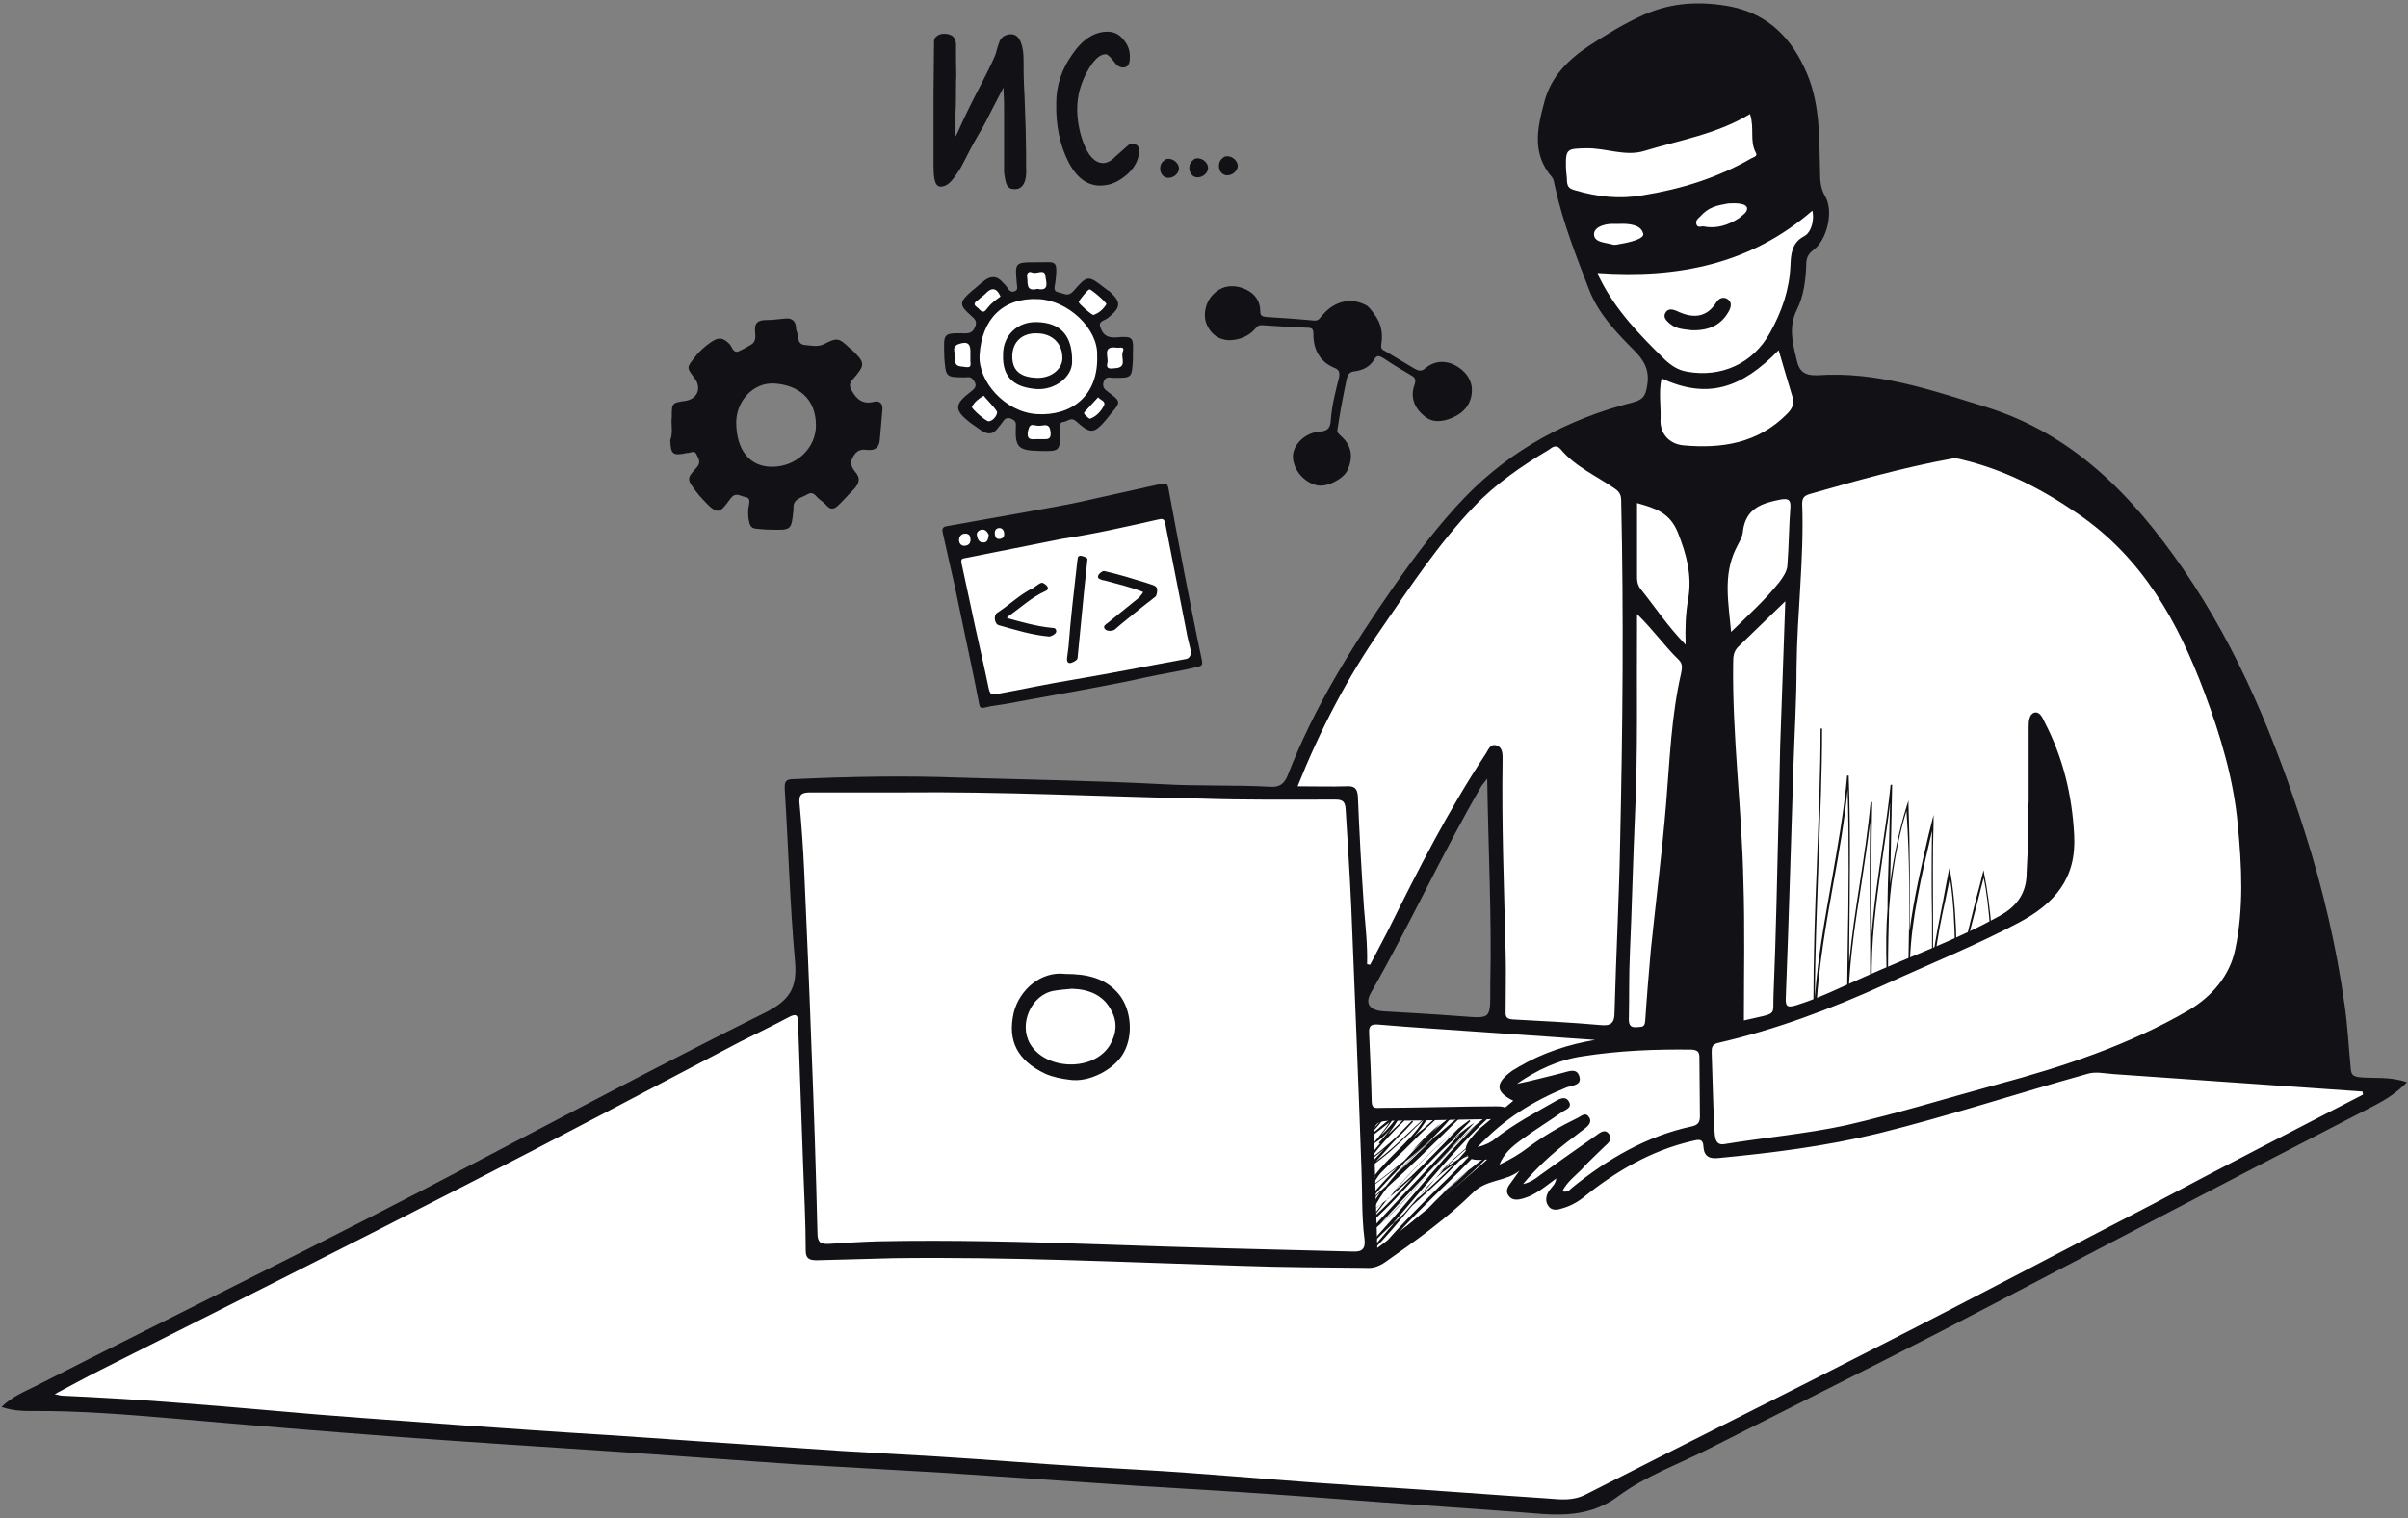 <svg height="297" viewBox="0 0 471 297" width="471" xmlns="http://www.w3.org/2000/svg"><rect x="0" y="0" width="471" height="297" fill="#808080" stroke="none"/><g fill="none" fill-rule="evenodd"><g fill="#111116"><g transform="translate(182 6)"><path d="m1 1.9c0-.6.7-1 1.6-1 1.6 0 2.1.6 2.1 1.8 0 1.6.1 5 .1 7.3 0 4.1-.1 8.2-.1 12 .9-1.5 1.9-4.1 5.9-11.7 2.2-4.3 2.5-5.1 2.7-5.7.3-1.2.6-2 .7-2.3.4-.8 1-1.2 2-1.2 1.4 0 2.1 2.3 2 4.5 0 2 .1 4.5.2 7.5.2 5.3.3 9 .3 11.2 0 .4.1 1.9.1 2.6 0 2.3-.5 3.8-1.9 3.8-1.3 0-1.5-.6-1.8-3v-11.2c0-2.4-.1-3.8-.2-6.5-.3.6-1.1 2-2.5 4.8-1.1 2.3-2 3.8-2.8 5.3-1.6 2.7-3.3 6.3-3.6 6.7-1.7 2.6-2.5 3.4-3.5 3.3-.9 0-1.1-1.5-1.1-4.1 0-10.8 0-11.9 0-13.5v-5.9z"/><path d="m16.5 31c-1.6 0-1.8-1-2.1-3.3v-11.3c0-1.7 0-2.9-.1-4.4 0-.3 0-.6 0-.9-.4.8-1.1 2-2 3.8-1.1 2.2-1.9 3.8-2.9 5.4-1 1.7-2.1 3.8-2.8 5.2-.5.9-.7 1.4-.8 1.5-1.7 2.7-2.6 3.5-3.8 3.5-1.3 0-1.4-2.1-1.4-4.4 0-7.2 0-10.1 0-11.7 0-.8 0-1.3 0-1.8l.1-10.6c0-.7.9-1.4 1.9-1.4 1.6 0 2.4.7 2.4 2.2v3c0 1.4.1 3 0 4.2 0 2.1 0 4.2-.1 6.2v4.5c.3-.5.6-1.2 1-2.1.8-1.8 2.1-4.5 4.2-8.5 2.1-4.1 2.5-5.1 2.7-5.7.3-1.2.6-2 .7-2.3.4-.9 1.2-1.4 2.3-1.4 1.8 0 2.4 2.6 2.4 4.8 0 1.8 0 4.1.2 7.4.2 5.2.3 9 .3 11.2v1 1.7c.1 1.1.1 4.2-2.2 4.2zm-1.7-22.3v1.2c0 .8.1 1.4.1 2.1.1 1.5.1 2.8.1 4.5v11.2c.3 2.4.5 2.6 1.5 2.7.7 0 1.6-.3 1.6-3.5 0-.4 0-1.1 0-1.6 0-.4 0-.8 0-1 0-2.2-.1-5.9-.3-11.2-.1-3.4-.2-5.7-.2-7.5 0-2-.5-4.2-1.7-4.2-.9 0-1.4.3-1.7 1-.1.3-.4 1-.7 2.2-.2.7-.6 1.6-2.7 5.8-2.1 4-3.4 6.7-4.2 8.5-.8 1.6-1.2 2.6-1.7 3.3l-.6 1v-1.2c0-1.9 0-3.8.1-5.8 0-2 0-4.1.1-6.2 0-1.2 0-2.8 0-4.2 0-1.2 0-2.3 0-3 0-.9-.3-1.5-1.7-1.5-.7 0-1.2.4-1.2.7l-.1 10.6v1.8 11.7c0 1.8.1 3.8.8 3.8.8 0 1.5-.5 3.2-3.2.1-.1.4-.7.8-1.4.7-1.4 1.8-3.5 2.8-5.3.9-1.6 1.7-3.1 2.8-5.3 1.2-2.3 1.9-3.7 2.3-4.4z" fill-rule="nonzero"/></g><g transform="translate(206 6)"><path d="m14.2 27.8c-1.5 1.5-3.2 2.2-5 2.2-2.5 0-4.5-1.6-6-4.6-1.5-3.1-2.3-6.8-2.3-11.2 0-3.3 1-6.4 3-9.3 2-3 4.2-4.4 6.6-4.4 1.1 0 2.1.4 2.8 1.4.8.9 1.2 1.9 1.2 3.1s-.1 1.9-1 1.9c-.6 0-1-.3-1.4-.8-.9-1.2-1.6-1.8-2-1.8-1.3 0-2.6 1.2-4 3.6-1.3 2.5-2 4.9-2 7.4 0 2.3.4 4.5 1.2 6.7 1 2.8 2.4 4.2 4.1 4.2.8 0 1.6-.4 2.5-1.1 1.9-1.7 2.9-2.6 3-2.6 1 0 1.2.4 1.2 1 .2 1.4-.5 2.9-1.9 4.3z"/><path d="m9.2 30.3c-2.6 0-4.7-1.6-6.3-4.8s-2.4-7-2.3-11.4c0-3.4 1.1-6.6 3.1-9.4 2-3 4.4-4.5 6.9-4.5 1.3 0 2.3.5 3.1 1.5.8.9 1.3 2 1.3 3.3 0 .8 0 2.2-1.3 2.2-.6 0-1.2-.3-1.6-.9-1.3-1.7-1.7-1.7-1.8-1.7-1.2 0-2.4 1.1-3.7 3.5s-1.9 4.8-1.9 7.2c0 2.2.4 4.4 1.2 6.6 1 2.6 2.2 3.9 3.8 4 .7 0 1.5-.3 2.3-1.1l.2-.2c2.7-2.4 2.8-2.5 3-2.5 1.1 0 1.6.4 1.6 1.4 0 1.5-.7 3.1-2.2 4.5-1.8 1.6-3.5 2.3-5.4 2.3zm1.4-29.5c-2.3 0-4.4 1.4-6.4 4.2s-3 5.8-3 9.1c0 4.3.7 8 2.3 11.1 1.5 2.9 3.4 4.4 5.7 4.4 1.7 0 3.2-.7 4.7-2.1 1.3-1.3 2-2.7 2-4.1 0-.4 0-.7-.8-.7-.3.2-1.3 1.1-2.6 2.3l-.2.2c-.9.8-1.8 1.2-2.7 1.2-1.8 0-3.3-1.5-4.4-4.4-.8-2.3-1.2-4.5-1.2-6.8 0-2.5.7-5 2-7.5 1.4-2.6 2.8-3.8 4.3-3.8.3 0 .9.2 2.3 2 .3.5.7.7 1.1.7s.6-.2.6-1.6c0-1.1-.4-2.1-1.1-2.8-.7-.9-1.5-1.3-2.6-1.4z" fill-rule="nonzero"/></g><g transform="translate(226 30)"><path d="m1.9 1.2c1.2-.5 2.7.5 2.7 1.8-.1 1.3-1.7 2.2-2.8 1.6s-1.2-2.5-.1-3.2"/><path d="m7.6 1.1c1.2-.5 2.7.5 2.7 1.8-.1 1.3-1.7 2.2-2.8 1.6s-1.2-2.5-.1-3.2"/><path d="m13.4.7c1.2-.5 2.7.5 2.7 1.8-.1 1.3-1.7 2.2-2.8 1.6s-1.2-2.5-.1-3.2"/></g></g><g transform="translate(184 51)"><path d="m7.9 11.1-2.8-2.7 3.4-2.8 1.6-1.1 2.4 1.6 1.4 1.2 2.2-1-.1-5.1h3.5l2 .2.1 5.2 2.9 1.2 2.1-.8 2.4-2.5 4.8 3.6-1.3 1.9-2.7 2.5 1.7 3.5 5.4.4-.5 5-1.1.1-3.8.6-.8 3.7 3 2.1-2.4 3.1-1.4 1.2-3.2-2.3-3.5.4-.5 2v3.6l-4.3.5-2.3-1 .1-4-2.7-1.6-1.3.2-2.4 2.9-2.8-2-2.3-2.5 2.1-1.9 1.5-1.2-1.3-3.1-2.1-.2-2.6-.6-.6-4.5.3-.9 3.3-.6 1.3-.3 1.2-2.5z" fill="#fff"/><g fill="#111116" fill-rule="nonzero"><path d="m18.6.3c3.9.1 4.4-.9 3.8 4.1-.1.7-.5 1.6.7 1.8 1 .2 1.8.9 2.8-.2 2.9-3.3 2.9-3.2 6.4-.5.2.2.4.3.6.4 2.5 2.2 2.4 3.2-.2 5.3-.6.5-1.9.6-1.5 1.7.4 1.3 1.1 2.2 3 2.1 3.5-.3 3.5-.1 3.4 3.3v.9c-.2 3.8-.2 3.7-3.8 3.7-.6 0-1.5-.4-1.9.7s.2 1.6.9 2.1c2.4 1.8 2.5 1.9.5 4.2-.2.3-.5.6-.7.9-2.6 3.1-3.2 3.2-6.1.6-1-.9-1.6 0-2.4.1-.9.1-.9.7-.8 1.4v.2c.1 4.2.1 4.2-4.1 4.1-4-.1-4.7-.7-4.5-4.8.1-1-.3-1.2-.9-1.5-.7-.3-1.2-.1-1.6.5-.3.5-.7.9-1 1.3-1 1.4-2.1 1.3-3.4.4-.7-.5-1.3-.9-2-1.4-3.2-2.5-3.2-3.6.1-6.1 1.1-.8 1.2-1.4.4-2.4-.5-.6-1-.4-1.5-.4-3.8 0-3.8 0-4.1-3.9 0-.1 0-.1 0-.2-.1-4.5-.4-4.6 4.1-4.5 1 0 1.5-.3 1.9-1.2.5-1.1 0-1.6-.7-2.2-2.5-2.2-2.4-2.7.1-4.9.8-.6 1.5-1.3 2.3-1.9 1.3-1.1 2.6-1.1 3.7.2.4.4.8.8 1.1 1.3.4.6.9.7 1.4.4.6-.3.3-.9.3-1.3-.4-4.3-.4-4.3 3.7-4.3zm12 18.2c.2-5.2-5.7-10.8-11.6-11-6.8-.3-11 3.9-11.4 11-.3 5 4.9 11.1 11.2 11.5 6.7.4 12.1-3.5 11.8-11.5zm-1.5-12.9c-.3 0-2.1 2.2-2.1 2.5s2.6 2.6 2.9 2.5c1.1-.4 1.9-1.1 2.5-2.1.1-.3-2.9-2.9-3.3-2.9zm-20.7 20.8c-1 .6-1.8 1.2-2.3 2.2-.1.3 2.8 2.9 3.3 2.8 1.1-.1 1.8-1.6 1.6-1.9-.7-1.1-1.7-2-2.6-3.1zm-2.6-8.2c.1-2-.5-2.5-2.3-1.9-1.6.6-.5 1.9-.6 2.9-.3 1.7 1.1 1.4 2 1.6 1.4.2.8-.9.9-1.5 0-.3 0-.7 0-1.1zm28.6-1.2c-2.9-.4-1.5 1.9-1.8 3-.4 1.5 1.1 1 1.7 1 2.2-.2.9-2.1 1.3-3.1.5-1.3-.6-.8-1.2-.9zm-15.1 17.9h.7c.8 0 1.6.1 1.5-1.2-.1-1.1-.3-1.7-1.5-1.5-.5.1-1 .1-1.5 0-1-.3-1.2.2-1.4 1-.5 2.3 1.1 1.6 2.2 1.7zm-.4-29.4c2.6.6 1.6-1.7 1.6-2.4-.1-1.7-1.7-.4-2.6-.8-.7-.3-1.1.1-1 .9.2 1.2-.3 2.9 2 2.3zm-7.2 1.5c-.8-1.8-1.8-1.8-3-.5-.4.4-.9.7-1.3 1.1-.5.4-1.3.8-.3 1.5.6.4 1.1 1.6 2 .2.7-.9 1.6-1.6 2.6-2.3zm19.1 19.7c-.8.9-1.6 1.7-2.3 2.5-.2.3-.7.5-.3.9.3.3.8.8 1 .8 1.2-.4 2.1-1.4 2.7-2.5.5-1-.7-1.1-1.1-1.7z"/><path d="m18.8 12c4.7.1 7 2.7 6.9 7.8 0 2.9-3.3 5.5-6.9 5.3-4-.3-6.8-1.9-6.6-6.8 0-3.7 2.8-6.4 6.6-6.3zm0 2.2c-2.8-.1-4.7 1.6-4.8 4.3-.1 2.9 1.5 4.3 4.8 4.4 2.7.1 4.9-1.6 5-3.7.1-2.9-1.9-5-5-5z"/></g></g><path d="m131.4 81.6c0-2.8 0-2.8 2.7-3.2 2.4-.4 3.2-2.6 1.7-4.5-1.5-2-1.5-2 0-3.9.9-1.2 2-2.2 3.3-3.1 1.5-1 2.3-.9 3.6.4.5.5.7 1.9 1.8 1.4.9-.4 1.8-.9 2.6-1.4.7-.5.7-1.5.6-2.3-.2-1.8.5-2.4 2.2-2.4 1.3 0 2.5-.2 3.8-.3 1.2-.1 1.9.5 2 1.7 0 .2 0 .5.1.7.5 1-.1 2.7 1.8 2.8 1.2.1 2.4.4 3.6-.2 2.5-1.3 2.9-1.2 4.9.7.1.1.2.2.4.3 2.8 2.7 2.8 3 .3 5.9-.7.8-.7 1.3-.2 2.2 1 1.8 2.2 2.7 4.3 2.2 1.1-.3 1.8.3 1.7 1.5-.2 1.9-.3 3.9-.5 5.8-.1 1.5-.8 2.3-2.5 2.1-.8-.1-1.6-.1-2.3.7-1 1.2-1.1 2.3-.1 3.5 1.2 1.3.9 2.4-.3 3.6-1.1 1.1-2 2.2-3.1 3.2-.7.6-1.3.7-2 0-.5-.6-1.1-1-1.7-1.5s-1-1.5-2.2-.8c-1.1.7-2.8.8-2.7 2.7v.3c-.4 4-.4 4-4.4 3.9-1 0-2-.1-3-.2-1.2-.1-1.2-1.2-1.4-2-.1-.9-.1-1.8.1-2.6.1-.8.3-1.4-.8-1.6-1-.2-1.8-1-2.8.3-2.2 3-2.5 3.4-5.6 0-.4-.4-.7-.8-1.1-1.3-1.9-2.5-1.9-2.6.1-4.8.8-.9.4-1.6 0-2.4-.4-1-1-.5-1.7-.4-.1 0-.1 0-.2 0-2.8.6-3.2.3-3.3-2.5.6-1.6.1-3.1.3-4.5zm12.6.9c0 5.5 2.6 8.8 7 8.8 4.8 0 8.7-3.7 8.6-8.3-.1-5.1-3.5-7.7-8.2-8-4-.2-7.3 3.3-7.4 7.5z" fill="#111116" fill-rule="nonzero"/><path d="m268.7 61.3c1.5 1.9 1.8 3.9 1.5 5.9-.1.7-.1 1.1.6 1.4 1.9 1.1 3.8 2.3 5.7 3.4.7.4 1.4.8 2.2.1 1.9-1.6 4.1-1.7 6.2-.5 1.7 1 3 2.6 3 4.7 0 2.6-1.5 4.4-3.8 5.4-1.9.8-3.9 1.1-5.6-.4-1.9-1.6-2.7-3.7-1.8-6.1.3-.9.1-1.4-.7-1.8-1.9-1.1-3.7-2.2-5.5-3.4-.7-.4-1.2-.6-1.7.3-.8 1.4-2.2 2.1-3.7 2.3-1.2.1-1.5.7-1.7 1.6-.7 3.3-1.3 6.5-1.8 9.8-.1.6.2.8.6 1.2 2.2 1.9 2.6 4.2 1.3 6.9-.9 1.7-4.1 3.3-6 2.8-2.5-.6-4.5-3-4.6-5.5-.1-2.3 2.3-4.8 5.3-5 1.6-.1 2-.8 2.1-2.2.2-2.8.9-5.6 1.6-8.3.2-1 .1-1.6-1-2-2.8-1.2-4-3.6-4-6.5 0-.9-.1-1.3-1.2-1.3-2.9-.1-5.9-.3-8.8-.5-.5 0-.8 0-1.2.5-1 1.2-2.3 2-3.9 2.3-2.4.5-4.5-.4-5.6-2.6-1-1.8-.5-4.5.9-6 1.6-1.8 3.7-2.2 5.8-1.5s3.6 2.2 3.6 4.6c0 .9.4 1 1.2 1.1 3.1.2 6.2.4 9.3.7 1 .1 1.2-.6 1.7-1.1 2.4-2.8 5.7-3.5 8.7-1.8.5.4 1 1.1 1.3 1.5z" fill="#111116"/><g transform="translate(184 94)"><path d="m1.7 11.1 6.4 32 1.3.4 39.7-7.4 1.3-.8-6.7-32.7-1.7-.7-35.6 6.5-4.9 1.3z" fill="#fff"/><g fill="#111116"><path d="m47.7 18.3c1.1 5.6 2.2 11.3 3.4 16.9.1.7.1 1-.7 1.2-3.6.9-7.2 1.4-10.8 2.2-3 .7-5.9 1.2-8.9 1.8-5.8 1.1-11.7 2.1-17.5 3.2-1.5.3-3.1.4-4.6.8-.8.2-1-.1-1.1-.8-.9-4.7-1.9-9.4-2.9-14.1-.9-4.2-1.7-8.4-2.7-12.6-.5-2.2-1-4.5-1.5-6.7-.2-.9.1-1.2.9-1.3 4.3-.8 8.6-1.5 12.9-2.3s8.7-1.5 12.9-2.4c5.1-1.1 10.2-2.3 15.3-3.4.4-.1.7-.1 1.1-.2.6-.1.8.1 1 .7 1 5.5 2.1 11.2 3.2 17 .1-.1 0 0 0 0zm-24-6.9c-6.7 1.3-12.4 2.5-19.1 3.8-.7.1-.6.5-.5 1.1.5 2.2 1.2 5.7 1.7 7.9 1.3 6.3 2.3 10.2 3.6 16.5.2.9.5 1.3 1.3 1.1 5.5-1 10-2 15.5-2.9 7.7-1.3 14.1-2.6 21.8-4 .7-.1 1.1-1 .9-1.7-.4-1.7-.6-2.3-.9-4-1.4-7-2.7-13.9-4.1-20.9-.2-.8-.5-.9-1.3-.7-6.7 1.5-12.3 2.8-18.9 3.8zm-14.3-.8c-.3-.6-.7-1.1-1.4-1-.6.1-1.1.6-.9 1.2.1.7.5 1.4 1.3 1.3.8 0 .9-.8 1-1.5zm-4.4 2.1c.8-.2.9-.9.8-1.5-.1-.8-.8-.9-1.3-.8-.6.1-1 .8-.9 1.4.1.7.6 1.1 1.4.9zm6.6-1.3c.7-.1.9-.6.8-1.2-.1-.7-.6-1-1.1-.9-.6.1-.8.6-.7 1.3.1.6.4.9 1 .8z" fill-rule="nonzero"/><path d="m13 26.9c2.9.8 5.7 1.6 8.7 1.9.5 0 .9.1.9.7 0 .5-1 1-1.4 1-3.4-.3-6.6-1.3-9.8-2.2-.9-.2-1.1-1.9-.4-2.4 2.5-1.6 4.4-3.6 7.1-4.9.6-.4 1.2-.9 1.6-1 .3-.1 1 .4 1.2.8s-.1.7-.4.8c-2.7 1.2-4.8 3.2-7.2 4.9-.2 0-.3.2-.3.4z"/><path d="m39.6 21.8c-2.5-1-5.1-1.6-7.7-2.3-.1 0-.3 0-.4-.1-.4-.1-.9-.3-.7-.8.1-.4.9-1 1.2-.9 2.7.6 5.6 1.5 8.2 2.3.4.1.8.3 1.2.4.3.1.8.3.9.7s0 1.3-.3 1.6c-1.8 1.4-3.6 2.8-5.4 4.3-.9.7-1.7 1.4-2.5 2.1-.3.3-1.6.5-2-.1-.4-.5.1-.8.5-1.1 2.1-1.7 4.2-3.4 6.3-5.1.1-.3.5-.5.7-1z"/><path d="m28.7 15.4c-.2 1.8-.4 3.8-.6 5.7-.4 4.4-.9 8.9-1.3 13.3 0 .2 0 .3-.1.5-.1.3-1 .8-1.5.8-.5-.1-.5-.5-.5-.9.1-.8.2-1.6.3-2.3.4-5.5 1.1-11.1 1.7-16.6 0-.2.1-.5.1-.7 0-.3.2-.5.6-.5.4.1 1.3.3 1.3.7z"/></g></g><path d="m455.9 210.4-5.9-29.8-11.6-42-16.2-26.5-19.5-19.5-20.1-8.1-16.6-6.8-14.2-2-3.5-10.3 2.2-7 1.1-7.7 1.5-3.7 2.4-1.8.2-4.6-1.8-8.3-1.3-16.6-5.9-6.8-8.1-2.8-13.8.4-19.5 11.6-.9 10.5 1.8 10.1 4.8 15.3 7 10.5 5.5 6.3-.7 8.8-15.8 4.4-10.9 6.6-11.6 10.1-13.6 18.8-9.8 15.3-9.6 19.9-81.4-1.3-15.8.4 2.8 37-1.3 4.6-150.3 77.7 43.5 4.2 84.4 5.5 56.9 4.2 55.1 3.5 62.8 3.9 14.9-7.4 51.2-26.3 75-38.1 17.3-9.2zm-162.4-25c-.3 1.8-.2 3.6-.2 5.3 0 .6-.2 1-.6 1.3.1.5.1 1 .2 1.6.1 1.8.3 4.1-1.2 5.4-.9.8-1.9 1-2.8.8-2.6 1.4-8.5-.3-10.9-.8-4.1.6-12.1 1.6-11.1-2.8.1-.4.3-.9.5-1.3.1-4.3 2.9-8.4 5.8-11.5.7-1.3 1.5-2.5 2.3-3.7.1-.2.3-.3.4-.4.1-.2.1-.4.2-.5 1.3-3.5 2.6-7.1 4.7-10.3 0-.3.1-.6.2-1 .6-1.2 1.2-2.4 1.9-3.5.7-1.7 1.4-3.3 2.3-5 1.1-2 2.3-4 3.5-6 0-.1.1-.1.1-.2s.1-.3.1-.4c.6-1.7 3.3-1.5 3.3.5v.8c.1.2.1.4.2.7.1 3.3.1 6.5.1 9.8 0 1.5 0 3.1-.1 4.7.6 4.3.5 8.7.1 13 .8.4 1 1.5.6 2.3.4.2.5.7.4 1.2z" fill="#fff" fill-rule="nonzero"/><g fill="#111116"><path d="m470.8 211.7c-2 2-4 3.3-6.1 4.4-14.5 7.5-29 15-43.5 22.6-14.2 7.4-28.4 14.9-42.7 22.3-14.6 7.5-29.3 14.8-43.9 22.2-6 3.1-12.6 5.4-18 9.4-6.6 4.9-13.4 3.6-20.4 3.1-8.8-.6-17.7-1.3-26.5-1.9-9.3-.7-18.6-1.4-27.9-2-6.6-.4-13.2-.8-19.8-1.2-12.3-.8-24.7-1.7-37-2.5-9.9-.6-19.8-1.1-29.7-1.7-11.8-.8-23.6-1.7-35.4-2.5-13.8-.9-27.6-1.8-41.5-2.8-14.7-1.1-29.3-2.3-44-3.6-9.5-.8-18.9-1.6-28.4-1.5-1.8 0-3.6-.1-5.7-.8 2-2 4.5-3 6.7-4.1 28.4-14.5 57-28.4 85.2-43.3 19.1-10 38.1-20.1 57.4-29.7 4.8-2.4 6.4-4.8 5.9-10.1-1-11.2-1.3-22.4-2-33.6-.1-1.7.3-2 1.9-2 10.7-.5 21.4-.7 32.2-.3 13.3.4 26.6.6 40 1.3 7 .4 14 .1 20.9.5 1.7.1 2.7-.5 3.4-2.3 5.1-13.2 12.5-25.1 20.6-36.7 4.3-6.2 8.9-12.3 14.1-17.7 9-9.3 20.2-15.3 32.8-18.5 2-.5 2.5-1.3 2.8-3.4.5-3-.7-4.9-2.6-6.8-3.5-3.5-7-7.2-8.8-11.9-2.5-6.5-5.1-13.1-6.6-19.9-.2-.7-.2-1.5-.6-2-3.9-4.5-3-9.3-1.6-14.5 1.3-5.2 4.7-8.5 8.9-11.3 3.4-2.2 6.8-4.3 10.6-6 5.6-2.5 11.3-2.7 17.1-1.6 7.3 1.5 11.9 6.2 14.8 13 2.7 6.3 2.4 12.9 2.6 19.4 0 1.6.1 3.2 1 4.7 1.7 2.9.4 8.5-2.3 10.5-1.1.8-1.4 1.7-1.4 2.8-.1 3.1-.5 6.2-1.8 8.8-1.7 3.4-.9 6.5-.1 9.8.5 2.4 1.6 3.2 4.2 3.1 11.3-.8 21.9 2.8 32.5 6.1 17.4 5.3 29 17.4 39 31.9 10.9 15.9 18 33.4 23.8 51.6 3.5 11 6.1 22.2 7.7 33.6.6 4.1.8 8.3 1.2 12.4.1 1.2.4 1.5 1.6 1.7 2.8.3 6-.2 9.4 1zm-8.6 2.4c0-.2-.1-.4-.1-.6-16.2-1.1-32.4-2.3-48.6-3.4-1.8-.1-3.6-.6-5.4 0-13.6 3.8-27 8.2-40.7 11.6-10.3 2.5-20.7 3.8-31.2 4.8-1.7.2-2.9-.2-3-2.2-.1-1.7-1-1.4-2.3-1.1-8.1 1.9-15 6-21.3 11.1-1.3 1-2.7 1.7-4.2 2.1-.9.3-2 .4-2.6-.6-.6-.9-.4-2 .2-2.9.5-.7 1.3-1.3 1.4-2.4-2.2 1.6-4 3.2-6.4 3.9-1 .3-2.2.5-2.9-.5-.8-1.1 0-2 .6-2.8.5-.7 1-1.4 1.5-2.1-2.8 2.2-6.4 1.6-9.1 4.3-5.2 5.1-11.2 9.4-17.2 13.6-1.2.8-2.3 1.2-3.6 1.1-8.2-.1-16.3-.1-24.5-.4-22.7-.7-45.3-1.8-68-1.5-5 .1-9.9.3-14.9.4-1.3 0-2.3-.1-2.3-1.9 0-5.5-.3-11-.5-16.5-.3-9.4-.7-18.8-1-28.2 0-1.5-.5-1.6-1.7-1-3.2 1.7-6.5 3.3-9.7 4.9-17.9 9.4-35.8 18.9-53.8 28.1-23.7 12.2-47.5 24.1-71.3 36.1-2.8 1.4-5.7 3-8.9 4.7.9.2 1.2.3 1.5.3 13.7.6 27.3 1.7 40.9 2.9 12 1.1 24.1 1.9 36.2 2.8 9.9.7 19.8 1.4 29.7 2 5.8.4 11.6.8 17.5 1.2 9.4.6 18.8 1.3 28.1 1.9 6.3.4 12.7.7 19 1.1 9.7.6 19.4 1.4 29.1 2 6.6.4 13.2.7 19.8 1.2 11.1.8 22.2 1.8 33.3 2.5 12.3.7 24.7 1.7 37 2.5 2.5.2 4.9.5 7.4-.8 19.2-9.8 38.6-19.4 57.9-29.3 17.9-9.1 35.6-18.5 53.4-27.7 13.3-7.1 27-14.1 40.7-21.2zm-65.5-57.1h.1c0-5 0-9.9 0-14.9 0-1 .1-2.4 1.1-2.7s1.6.9 2 1.8c3.6 6.9 5.4 14.3 5.8 22.1.5 8.6-3.9 13.5-10.9 17.2-8.5 4.5-17.5 8.1-26.2 12.1-10.6 4.8-21.3 8.8-32.6 11.4-1.2.3-1.2 1-1.2 1.9.1 3.2.2 6.4.3 9.6.1 2.1.1 4.2.3 6.3.1 1 .3 2.2 1.8 2 7.9-1.3 16-2 23.9-3.7 10-2.3 19.7-5.3 29.6-8 13-3.5 25.7-7.7 37.4-14.5 4.6-2.7 8.1-6.9 9.1-11.9 1.7-8 1.3-16.3.5-24.4-.8-8.9-3.4-17.5-6.5-25.8-5.2-13.9-12.1-26.4-24.9-35.1-7-4.8-14.2-8.5-22.5-10.5-.7-.2-1.3-.3-2-.2-9.4 1.7-18.6 4.3-27.7 6.9-1 .3-1.6.6-1.6 1.9.4 10.7-1 21.4-1.1 32.1 0 6.3-.4 12.7-.6 19-.5 15.1-.9 30.3-1.5 45.4-.1 1.8.2 2.2 2.1 1.6 4.5-1.4 8.7-3.5 13-5.4 8.9-4 18.2-7.3 26.8-12.1 3.4-1.9 5.2-4.5 5.2-8.4.3-4.7.3-9.2.3-13.7zm-220.3-2c-6 0-12 0-18 0-1.8 0-2.2.6-2 2.3.4 4.3.7 8.7.9 13 .5 11.3 1 22.6 1.4 33.9.5 12.3.9 24.7 1.2 37 0 1.8.6 2.2 2.3 2.1 3.1-.2 6.3-.4 9.4-.5 14.6-.3 29.1.1 43.7.6 16.4.6 32.9 1 49.3 1.4 1.9.1 2.5-.6 2.3-2.4-.6-4.6-.4-9.2-.6-13.8-.6-17.1-1.3-34.3-2-51.4-.3-6.4-.7-12.7-1.1-19-.1-1.2-.4-1.8-1.9-1.8-8.9 0-17.7.1-26.6-.2-19.4-.4-38.8-1.4-58.3-1.2zm91 33.6c.2 0 .4.1.6.1 1.2-2.3 2.4-4.6 3.6-6.9 5.8-11.7 11.7-23.3 18.9-34.2.6-.8.9-2.2 2.2-1.8s1.2 1.8 1.2 2.9c-.2 12.5.3 25.1.6 37.6.1 3.7 0 7.5 0 11.2 0 1-.2 1.8 1.4 1.9 5.7.3 11.5.6 17.2 1.1 2 .2 2.7-.4 2.7-2.5.3-11.2.9-22.4 1.1-33.7.5-22.1.7-44.2.2-66.3 0-1-.2-1.7-1.2-2.4-3.6-2.5-7.8-4.3-10.7-7.8-.9-1-1.7-.2-2.3.2-5.2 3.1-10.3 6.6-14.5 11-7 7.3-12.6 15.8-18.3 24.1-6.6 9.5-11.9 19.7-16.3 30.7 3.4 0 6.5.1 9.6 0 1.6-.1 2.1.5 2.2 2 .3 7.3.7 14.6 1.2 21.9.3 3.6.7 7.2.6 10.9zm44.6 14.8c-7.2-.5-14.4-1-21.6-1.5-6.9-.5-13.9-.9-20.8-1.5-1.4-.1-1.9.2-1.8 1.7.2 4.4.4 8.9.5 13.3 0 1.6.9 1.3 1.9 1.3 5.4 0 17-.3 22.4-.3 1 0 2.5 0 2.5 1.4s-1.6 1.1-2.4 1.1c-4.2 0-14.6.3-18.7.3-5.4 0-5.4 0-5.2 5.3.2 6.3.4 12.6.6 19.6 7.5-5.5 14.4-11 21.5-17.3-1.9.1-3.4.3-4-1s.2-2.5 1.1-3.5c.5-.6 1-1.2 1.6-1.7 2.1-1.8 4.3-3.5 6.4-5.3-3.5-1.7-3.6-3.4-.3-5.8.4-.3.9-.5 1.3-.8 4.8-2.8 9.7-4.4 15-5.3zm-21.1-51.1c-.6.8-.9 1.1-1.1 1.4-7.7 13.2-14 27.1-21.6 40.4-1.3 2.2-.3 3.5 2.3 3.7 5.2.3 10.4.6 15.6 1 5.4.4 5.4.5 5.4-5 0-.4 0-.9 0-1.3.3-13.2-.4-26.4-.6-40.2zm50.2 47.3c6.8-1.6 5.6-.7 5.8-5 .5-11.8.7-23.6 1-35.5.1-4.4.2-8.9.3-13.3.3-9.3.7-18.7 1-28.2-3.2 3.1-6.2 6-9.2 8.9-.9.9-1 1.9-1 3.1-.2 14.3 1.7 28.5 2 42.7.3 9.1.1 18.2.1 27.3zm-28.6-146.2c.1.4.2.7.4 1 3.1 6.3 7.9 11.2 12.8 16 1.2 1.1 2.5 2 4.3 2.3 6.7 1.2 12.9-1.6 16.2-7.6 2.3-4.1 3.8-8.4 4-13.1.1-2.2.2-4.5 2.7-5.8 1.5-.8 2-3.4 1.6-5-12.1 10.5-26.4 13.3-42 12.2zm-14.6 178.2c1.4-.3 2.4-1 3.4-1.8 3.6-2.6 7.2-5.1 10.9-7.7.7-.5 1.7-1.4 2.5-.3.8 1-.1 1.8-.8 2.4-1.5 1.5-3.2 3-4.6 4.6-1.3 1.3-2.8 2.4-3.7 4.2.9.3 1.4-.2 1.8-.6 7-5.7 14.7-10.2 23.6-12.1 1.3-.3 1.5-1 1.5-2 0-3.8-.1-7.7-.1-11.5 0-1.1-.4-1.4-1.5-1.5-7.1-.1-14.3.2-21.3 1.3-4.8.7-9 2.7-12.9 5.4 3-.6 5.9-1.4 8.8-2.1 1.2-.3 2.9-1.1 3.4.6.6 1.8-1.4 1.8-2.5 2.2-6.4 2.6-12.2 6.1-17.4 11.7 1.7-.5 2.7-1 3.5-1.7 3.7-2.9 7.9-5.1 11.9-7.4.9-.5 1.9-.9 2.5.2s-.5 1.5-1.2 1.9c-2.7 1.9-5.5 3.6-8.2 5.6-1.8 1.3-3.4 2.7-4.2 4.8 2.1-1 4-2.1 5.8-3.5 3-2.2 6.1-4 9.4-5.6.7-.3 1.6-1.3 2.3-.2.7 1-.2 1.8-1 2.4-1 .7-1.9 1.5-2.9 2.2-3.4 2.6-6.4 5.4-9 8.5zm22.3-111.5v2c-.1 12.5.2 24.9-.4 37.4-.4 9-.6 18.1-1 27.1-.2 4.3-.1 8.5-.2 12.8 0 1.4.6 1.6 1.7 1.5.8-.1 1.4.1 1.5-1.2.3-4.6.7-9.3 1.1-13.9 1-9.6 2.2-19.1 3-28.7.7-8.5 1-17 2.9-25.3.2-1 .4-1.9-.4-2.7-2.8-2.7-5.1-6-8.2-9zm22.1-97.8c-6.4 3.9-13.7 5.1-20.6 7.2-3.8 1.2-7.6-.6-11.5-.5-3.5.1-4 0-3.9 3.6 0 1 .2 1.9.2 2.9.1 1 .4 1.4 1.5 1.7 4.4 1.3 8.7 1.8 13.3 1 7.5-1.2 14.6-3.4 21.2-7.2.5-.3 1.4-.4.9-1.2-1.2-2.3-.2-4.7-1.1-7.5zm-17.3 51.7c-.6 2.7-.1 5.3-.2 7.9-.2 2.8 1.6 4.9 4.4 5.2 7.6.7 14.7-.4 20.4-6.2 1-1 1.4-2 1-3.3-.9-3-1.8-6-2.7-9.1-7.2 7.4-13.9 9.7-22.9 5.5zm13.6 49.6c3.5-3.4 6.7-6.3 9.4-9.7.7-.9 1.5-2.1 1.6-3.2.3-3.8.3-7.6.6-11.5.1-1.6-.6-1.7-1.9-1.5-3.6.7-6.9 1.7-7.4 6.3-.1 1.2-.9 2.3-1.4 3.4-2.5 5.2-1.4 10.5-.9 16.2zm-8.9 2.5c-.1-3.3 0-6.1.5-8.9.8-4.6-.3-8.7-2-13-1.6-4-4.5-4.8-8-5.8v14.6c0 .8.2 1.6.7 2.2 2.8 3.5 5.3 7.3 8.8 10.9zm-13.1-82.3c-.3 0-.5 0-.8 0-1.7-.1-3.8.5-4 1.8-.2 1.8 2 1.8 3.5 2.2.6.2 1.1 0 1.7-.1 1.8-.3 4.7-1 4.4-2-.4-1.8-2.9-2-4.8-1.9zm21.4-4c-2.2.4-3.8.7-5.4 2.5-.4.4-1 .8-.8 1.5.2.9 1 .4 1.5.5 2.5.5 4.8-.3 6.8-1.6.7-.6 1.8-1.2 1.6-2.1-.4-1.1-3.2-.8-3.7-.8z" fill-rule="nonzero"/><path d="m208.4 190.5c4.2 0 7.8.8 10.4 3.9 2.5 3 2.9 8.1 1 11.5-1.8 3.3-6.8 5.9-10.6 5.3-1.6-.2-3.2-.5-4.8-1.2-5.4-2.6-7.4-6.4-6.1-12 1.1-4.3 5.2-8.1 10.1-7.5zm1.3 2.9c-1.2.1-2.4.2-3.6.4-4.4.8-6.9 6.5-4.6 10.4 3.1 5.2 12.5 5.4 15.6.2 1.3-2.2 1.5-4.5.3-6.7-1.5-3-4.3-4.2-7.7-4.3z" fill-rule="nonzero"/><path d="m330.9 64.6c-1.1-.2-2.9-.1-4.3-1.3-.7-.6-1.4-1.3-.8-2.2.5-.8 1.4-.6 2.1-.3 3.1 1.5 5.9 1.5 7.9-1.8.5-.7 1.3-1 2.1-.5.9.6.7 1.5.3 2.3-1.4 2.6-3.7 3.9-7.3 3.8z"/><path d="m270.4 245.2-.1-.3c2.4-1.2 4.8-4.1 6.4-6l.3-.3c.1-.1.2-.3.3-.4-.3.3-.7.6-1 .8-1.9 1.6-3.8 3.2-5.3 4.5l-.2-.2c3.4-3.9 7.1-7.6 10.7-11.2 2.1-2 4.2-4.1 6.2-6.3-.8.3-1.5.7-2.2 1.2-2.8 3-5.8 5.7-8.8 8.4-.2.2-.5.4-.7.7 0 0-.1.1-.1.1-2.4 2.9-4.8 5.8-7.6 8.6l-.2-.2c1.2-1.4 2.5-3 3.9-4.6.3-.3.5-.6.8-1-1.6 1.5-3.2 3-4.7 4.6-.1.2-.3.3-.4.5l-.2-.2c.1-.2.3-.3.4-.5 2.9-3.2 5.8-6.5 8.5-9.7 3.9-4.6 7.9-9.3 12.3-13.6-3.7 3.1-6.7 6.6-9.8 10-3.4 3.8-6.9 7.8-11.1 11.2l-.2-.2c3.4-3.7 6.7-7.3 9.9-10.6 2.6-2.8 5.3-5.7 8.1-8.7-3.4 2.7-6.4 6-9.4 9.2-2.7 2.9-5.5 6-8.6 8.6l-1 .9.8-1.1c.9-1.3 2-2.6 3.1-4.1-.8.6-1.5 1.1-2.3 1.6l-.4.3.2-.5c.5-1.2 1.2-2.4 2-3.5-.9.8-1.8 1.6-2.6 2.4l-.8.7.6-.9c1.2-1.9 2.9-3.7 4.5-5.4.5-.6 1.1-1.1 1.6-1.7-1.3 1-2.6 2-3.9 3l-1.9 1.5.3-.6c.3-.7.7-1.4 1.2-2l-.2-.2c1.4-1.8 3-3.4 4.5-4.9 1.9-1.9 3.8-3.7 5.2-6.1-1 .9-1.9 1.8-2.8 2.7-2.5 2.4-4.8 4.6-7.8 6.6l-1.3.9 1-1.1c1.1-1.1 2.1-2.3 3.2-3.4-1.2 1-2.3 1.9-3.4 2.7l-.7.5.5-.7c.8-1.2 1.8-2.5 2.9-3.7-.1.1-.1.1-.2.2l-.2-.2c1-1 1.8-2 2.5-2.9-.9 1-1.8 2-2.9 2.7l-1 .7 1.2-1.4c.8-1 1.6-2 2.3-3.1-.5.4-1 .8-1.5 1.2-.8.6-1.6 1.3-2.5 1.8l-.5.3.2-.5c.3-.5.9-1.2 1.5-1.9.7-.8 1.4-1.6 1.4-2h.3c0 .5-.7 1.3-1.5 2.2-.4.4-.7.8-1 1.2.6-.4 1.3-.9 1.8-1.4.7-.6 1.4-1.2 2.2-1.6l.6-.4-.4.6c-.7 1.1-1.5 2.1-2.3 3.1 1.4-1.2 2.5-2.7 3.4-3.9l.3.2c-.6 1.2-1.4 2.3-2.3 3.5.6-.5 1.1-1.1 1.7-1.6.4-.4.9-.9 1.3-1.3l.2.2c-2.5 2.4-4.9 5-6.7 7.5 1.7-1.3 3.5-2.8 5.2-4.4 1-1 2-2.1 3-3.1l.2.2c-.9 1-1.9 2.1-3 3.1-.8.8-1.5 1.6-2.2 2.4s-1.4 1.5-2.1 2.3c2.4-1.8 4.3-3.6 6.4-5.6 1.2-1.1 2.4-2.3 3.7-3.4l.7-.7-.5.9c-.8 1.5-1.8 2.8-2.9 4 .6-.6 1.2-1.1 1.9-1.6.7-.6 1.4-1.3 2.1-1.9.4-.4.9-.8 1.3-1.2l.2.2c-.4.4-.9.8-1.3 1.2-2.1 1.9-4.1 3.9-6.1 5.9-1.5 1.4-3 2.9-4.5 4.4-.7.8-1.2 1.7-1.7 2.5l.8-.6c1.8-1.4 3.7-2.8 5.5-4.3 2.8-3.1 5.5-5.8 8.8-8.4l1.2-1-1 1.2c-2.6 3.1-5.6 5.9-8.8 8.4-.3.3-.6.7-.9 1-.6.7-1.3 1.4-2 2.1-1.3 1.4-2.7 2.8-3.8 4.3.9-.8 1.9-1.7 2.9-2.6 3.4-4.4 8.4-8.6 12.4-12 .5-.5 1.1-.9 1.6-1.3l.2.2c-5.3 5.3-9.8 9.6-13.9 13.3-1.1 1.4-2.1 2.9-2.7 4.3 1-.6 1.9-1.3 2.9-2.1 4.1-5 9.5-10.7 15.8-15.3l.2.2c-1.2 1.2-2.4 2.4-3.6 3.7 1-.9 2-1.7 3.1-2.5l1.3-.9-1.1 1.2c-3.2 3.5-6.3 6.8-9.3 10-2.7 2.9-5.5 5.8-8.3 8.9 3.5-3 6.4-6.4 9.3-9.7 3.7-4.2 7.5-8.6 12.4-12.1l.2.3c-5.3 4.9-10.1 10.5-14.7 15.9-1.5 1.8-3.1 3.6-4.6 5.4.8-.7 1.6-1.5 2.4-2.2 1.5-1.8 3.1-3.6 4.7-5.2 2.8-3.3 5.8-6.4 9.6-9l.9-.6-.7.8c-.8 1.1-1.7 2.1-2.6 3.1.7-.4 1.4-.7 2.1-1l.7-.3-.5.5c-2.2 2.3-4.5 4.6-6.8 6.8-3.1 3-6.3 6.2-9.2 9.4 1.1-.9 2.3-1.9 3.5-3 .9-.8 1.9-1.6 2.9-2.4 3.2-3.4 8.3-8 11.2-10l.2.2c-2.8 2.9-7 6.5-11.2 10-.8.8-1.5 1.6-2 2.2l-.3.3c-1.9 2-4.3 4.9-6.8 6.1zm1.1-10.8c-1.1 1.4-2.1 2.7-3.1 3.9 2.7-2.4 5.1-5 7.5-7.6.1-.2.3-.3.4-.5-1.6 1.5-3.2 2.9-4.8 4.2zm7.7-2.3c-.6.7-1.3 1.5-1.9 2.3 2.4-2.1 4.8-4.3 7-6.6-1.8 1.1-3.5 2.6-5.1 4.3zm8.7-3.8c-1.8 1.5-3.9 3.4-5.9 5.2 2.2-1.7 4.2-3.5 5.9-5.2zm-2.5-7.7c-5 3.9-9.3 8.4-12.8 12.5 3.5-2.9 6.9-6.4 10.1-9.7.9-1 1.8-1.9 2.7-2.8zm-3.9 1c-2.9 2.5-6.2 5.4-8.8 8.4 2.7-2.5 5.6-5.3 8.8-8.4zm6.3 2.2c-2.3 1.7-4.3 3.6-6.2 5.6 1.2-1 2.4-1.9 3.7-2.7.8-.9 1.7-1.9 2.5-2.9zm-6-4.1c-2 1.7-3.7 3.4-5.5 5.3 1.9-1.7 3.8-3.4 5.5-5.3z" fill-rule="nonzero"/><g transform="translate(354 142)"><path d="m34.1 28.9-.1-.7-.2.7c-.4 1.6-.8 3.3-1.3 5-.7 2.9-1.5 5.9-2.2 8.9.1-.1.3-.1.4-.2.7-2.9 1.5-5.8 2.2-8.6.4-1.5.7-2.9 1.1-4.3.6 2.8 1 6.3 1.3 10.4.1-.1.2-.1.3-.1-.4-4.4-.9-8.2-1.5-11.1z"/><path d="m19.3 45.5v1.9c.1 0 .2-.1.3-.1 0-.6 0-1.2 0-1.8.3-7.9 2.3-16.5 4.1-24.1.1-.3.1-.6.2-.9-.1 5.7-.1 11.5 0 17.1v8.1c.2-.1.4-.2.6-.3.4-3.8 1.2-7.7 2-11.3.3-1.5.6-3 .9-4.4.7 4.4.9 9.3 1 13.9.1 0 .2-.1.3-.1-.1-4.9-.4-10.2-1.2-14.8l-.2-.9-.2.9c-.3 1.7-.7 3.5-1 5.3-.7 3.6-1.5 7.4-2 11.2 0-2.5 0-5.1 0-7.6 0-6.1-.1-12.4.1-18.6v-1.6l-.4 1.6c-.2.8-.4 1.6-.6 2.4-1.4 6-2.9 12.5-3.7 18.8.1-8 .1-16.4-.2-24.7v-.9l-.3.9c-1.5 4.7-2.6 9.9-3.3 15.4 0-1.5.1-3 .1-4.5.1-4.9.2-9.9.3-14.9h-.3c-.4 4-1 8.1-1.6 12.1-.8 5.6-1.7 11.4-2.1 17.2 0-.3 0-.5 0-.8-.1-8.2-.1-16.8.1-25.1h-.3c-.5 5.2-1.3 10.6-2.1 15.7s-1.6 10.4-2.1 15.6c0-.8 0-1.6 0-2.5.1-11.2.3-22.7-.1-34h-.3c-.6 7-1.9 14.1-3.1 21-1.3 7.4-2.7 14.9-3.2 22.5 0-8.9.4-17.8.7-26.5.3-8.6.7-17.5.7-26.2h-.3c0 8.7-.4 17.6-.7 26.2-.4 9.2-.7 18.6-.7 28 .2-.1.3-.1.6-.1.5-8 1.9-16 3.3-23.8 1.1-6 2.2-12.3 2.8-18.4.3 10.5.2 21.1 0 31.4 0 2.6-.1 5.3-.1 8v.5h.3c0-.1 0-.3 0-.4.3-7.1 1.4-14.2 2.5-21.1.6-3.9 1.2-8 1.7-12-.1 7.1-.1 14.4 0 21.4v7 3.3h.3c0-1.1 0-2.2 0-3.3.1-7.9 1.3-15.7 2.4-23.4.4-2.9.9-5.9 1.2-8.8-.1 3.9-.2 7.8-.3 11.6-.1 3-.2 6.1-.2 9.2-.3 3.7-.3 7.6-.2 11.5h.3c0-3.8.1-7.7.2-11.5.5-6.9 1.6-13.4 3.4-19.2.7 9.7.6 19.6.4 28.9z"/></g></g></g></svg>